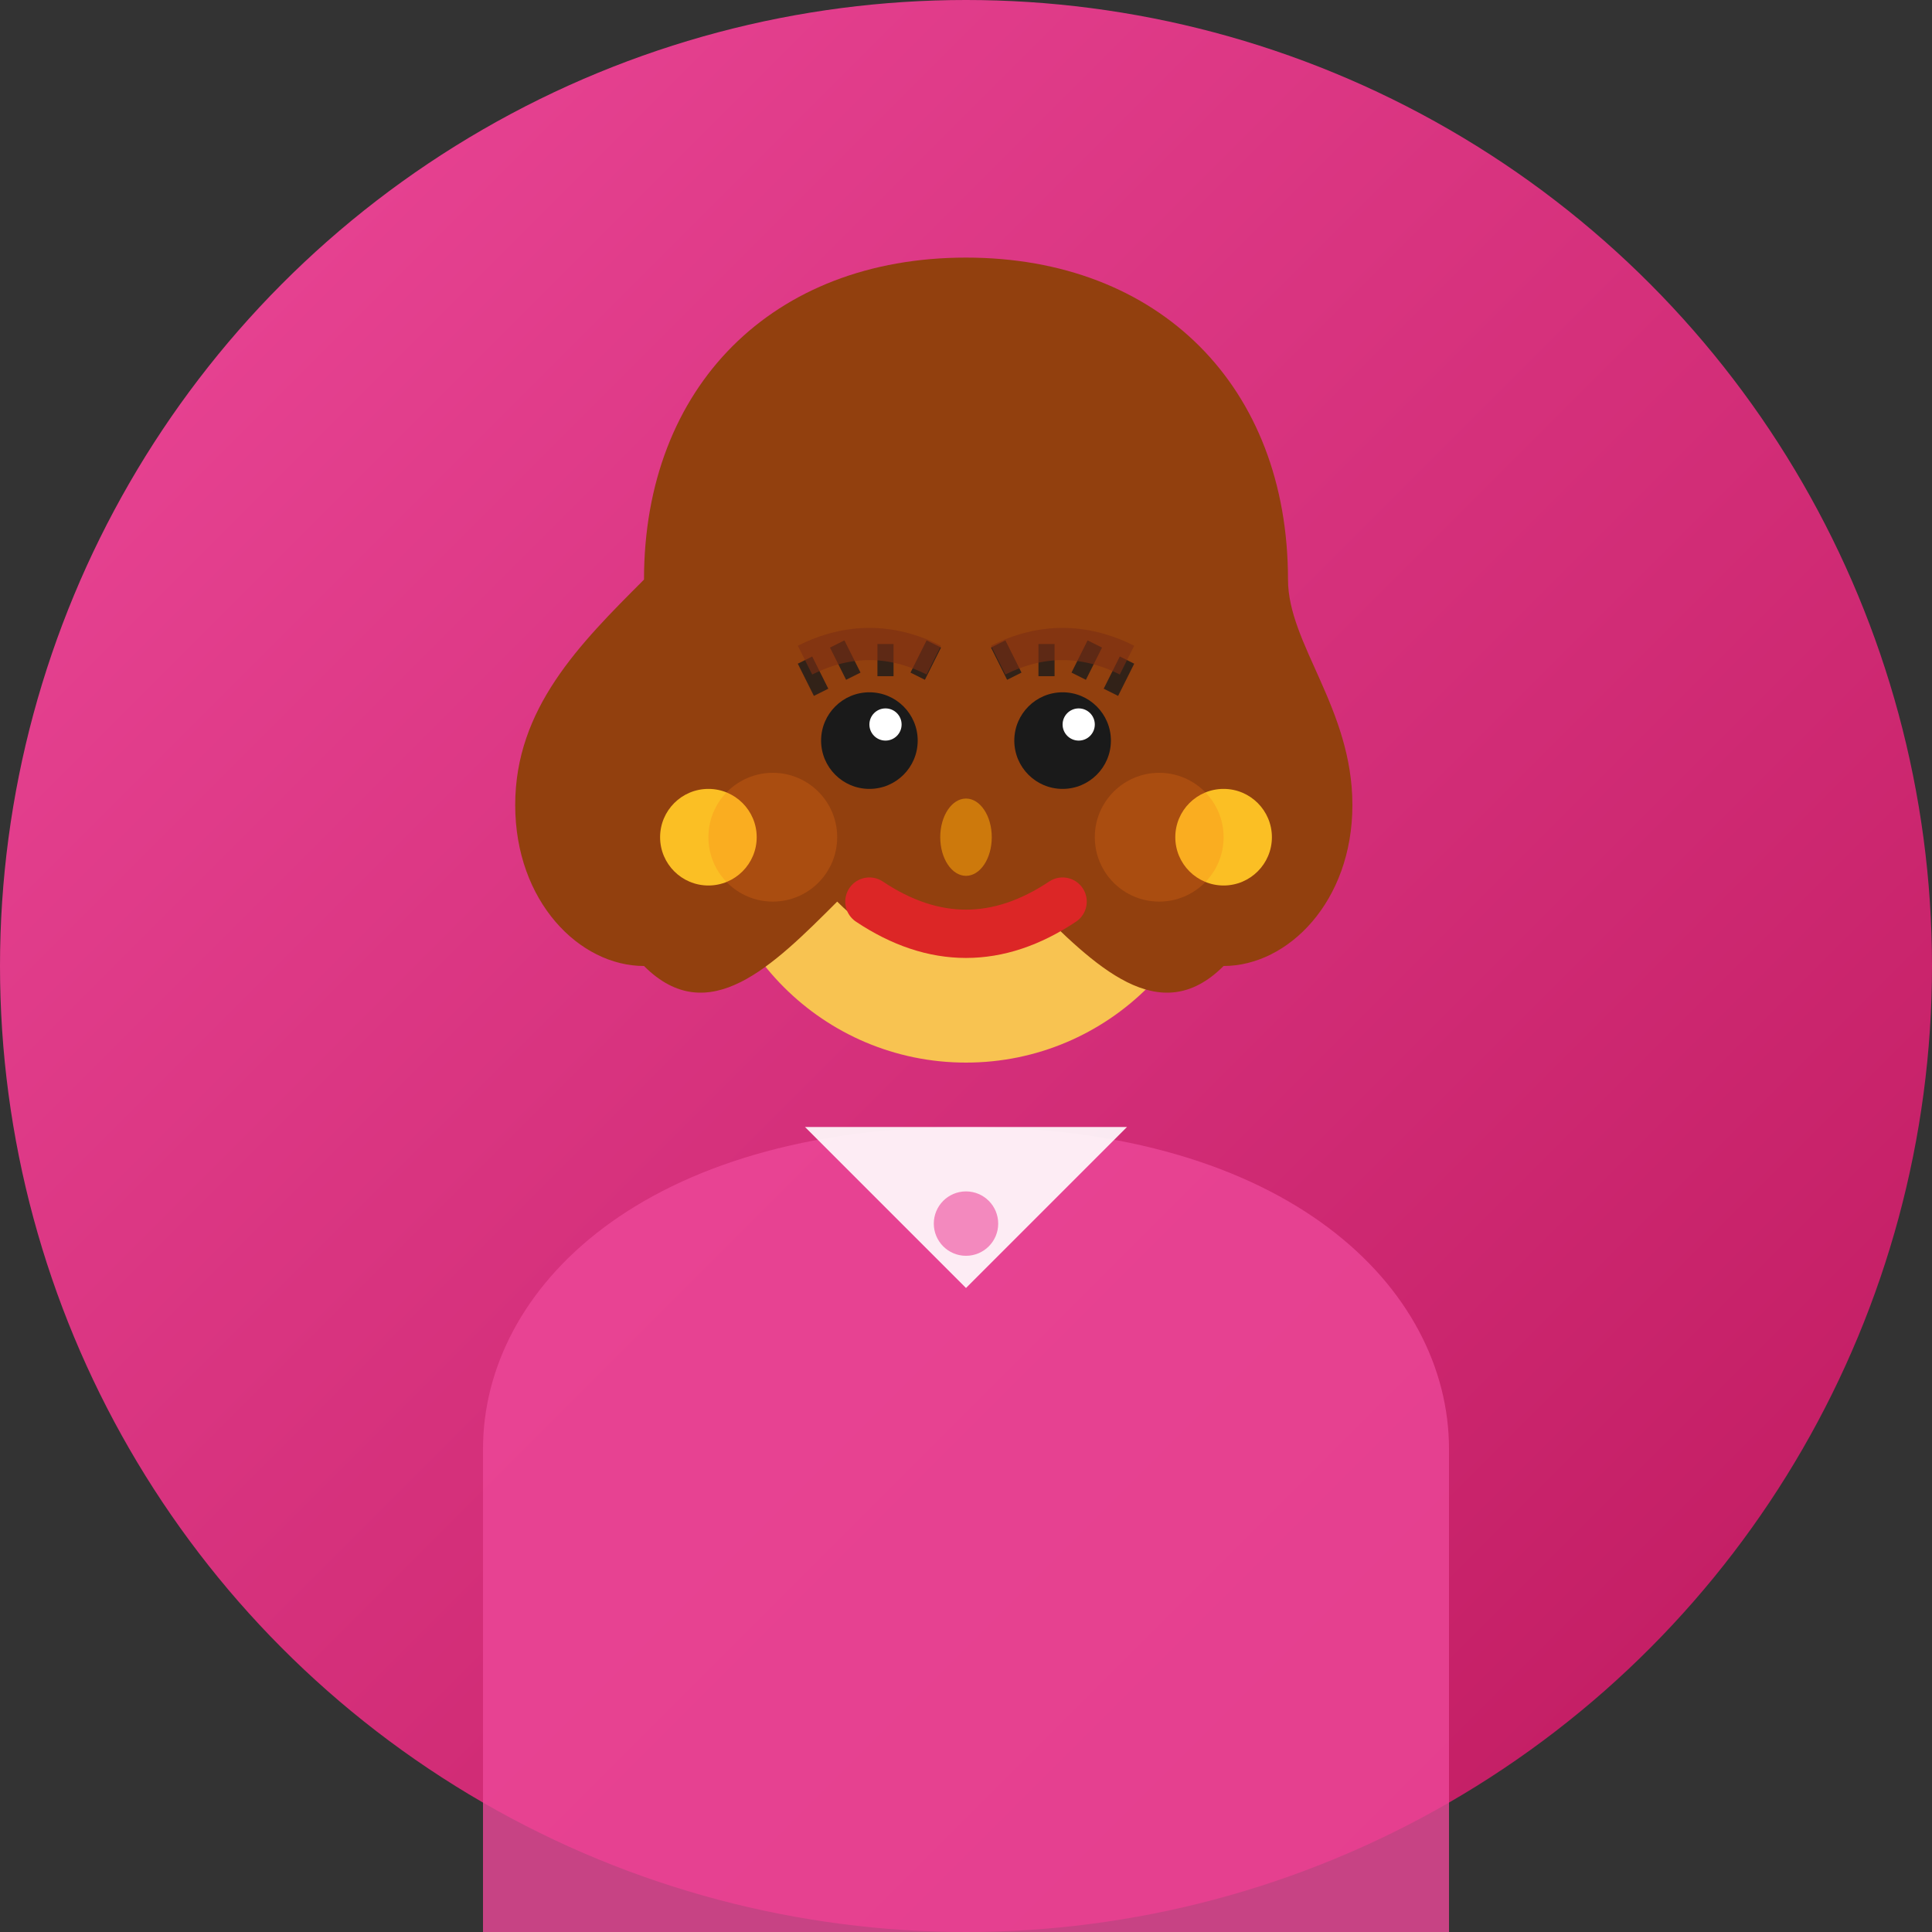 <svg xmlns="http://www.w3.org/2000/svg" viewBox="0 0 60 60" width="60" height="60">
    <rect x="0" y="0" width="60" height="60" fill="#333333" stroke="none"/>
    <defs>
        <linearGradient id="avatarGradient2" x1="0%" y1="0%" x2="100%" y2="100%">
            <stop offset="0%" style="stop-color:#ec4899;stop-opacity:1" />
            <stop offset="100%" style="stop-color:#be185d;stop-opacity:1" />
        </linearGradient>
    </defs>
    
    <!-- Background circle -->
    <circle cx="30" cy="30" r="30" fill="url(#avatarGradient2)"/>
    
    <!-- Face -->
    <circle cx="30" cy="25" r="8" fill="#fcd34d" opacity="0.9"/>
    
    <!-- Hair (longer, feminine style) -->
    <path d="M20 18 C20 12, 24 8, 30 8 C36 8, 40 12, 40 18 C40 20, 42 22, 42 25 C42 28, 40 30, 38 30 C36 32, 34 30, 32 28 C30 30, 28 30, 26 28 C24 30, 22 32, 20 30 C18 30, 16 28, 16 25 C16 22, 18 20, 20 18 Z" fill="#92400e"/>
    
    <!-- Eyes -->
    <circle cx="27" cy="23" r="1.5" fill="#1a1a1a"/>
    <circle cx="33" cy="23" r="1.5" fill="#1a1a1a"/>
    <circle cx="27.5" cy="22.5" r="0.5" fill="#ffffff"/>
    <circle cx="33.5" cy="22.5" r="0.5" fill="#ffffff"/>
    
    <!-- Eyelashes -->
    <g opacity="0.8">
        <line x1="25.5" y1="21.5" x2="25" y2="20.5" stroke="#1a1a1a" stroke-width="0.5"/>
        <line x1="26.5" y1="21" x2="26" y2="20" stroke="#1a1a1a" stroke-width="0.5"/>
        <line x1="27.5" y1="21" x2="27.5" y2="20" stroke="#1a1a1a" stroke-width="0.5"/>
        <line x1="28.5" y1="21" x2="29" y2="20" stroke="#1a1a1a" stroke-width="0.5"/>
        
        <line x1="31.5" y1="21" x2="31" y2="20" stroke="#1a1a1a" stroke-width="0.5"/>
        <line x1="32.5" y1="21" x2="32.5" y2="20" stroke="#1a1a1a" stroke-width="0.5"/>
        <line x1="33.5" y1="21" x2="34" y2="20" stroke="#1a1a1a" stroke-width="0.5"/>
        <line x1="34.5" y1="21.5" x2="35" y2="20.5" stroke="#1a1a1a" stroke-width="0.5"/>
    </g>
    
    <!-- Nose -->
    <ellipse cx="30" cy="26" rx="0.8" ry="1.2" fill="#f59e0b" opacity="0.6"/>
    
    <!-- Mouth (with lipstick) -->
    <path d="M27 28 Q30 30 33 28" stroke="#dc2626" stroke-width="1.5" fill="none" stroke-linecap="round"/>
    
    <!-- Body/shoulders -->
    <path d="M15 45 C15 40, 20 35, 30 35 C40 35, 45 40, 45 45 L45 60 L15 60 Z" fill="#ec4899" opacity="0.8"/>
    
    <!-- Blouse -->
    <path d="M25 35 L30 40 L35 35" fill="#ffffff" opacity="0.9"/>
    <circle cx="30" cy="38" r="1" fill="#ec4899" opacity="0.6"/>
    
    <!-- Earrings -->
    <circle cx="22" cy="26" r="1.5" fill="#fbbf24"/>
    <circle cx="38" cy="26" r="1.5" fill="#fbbf24"/>
    
    <!-- Facial features enhancement -->
    <g opacity="0.6">
        <!-- Eyebrows (shaped) -->
        <path d="M25 20.5 Q27 19.5 29 20.5" stroke="#7c2d12" stroke-width="1" fill="none"/>
        <path d="M31 20.5 Q33 19.5 35 20.5" stroke="#7c2d12" stroke-width="1" fill="none"/>
        
        <!-- Cheeks (blush) -->
        <circle cx="24" cy="26" r="2" fill="#f97316" opacity="0.4"/>
        <circle cx="36" cy="26" r="2" fill="#f97316" opacity="0.4"/>
    </g>
</svg>
